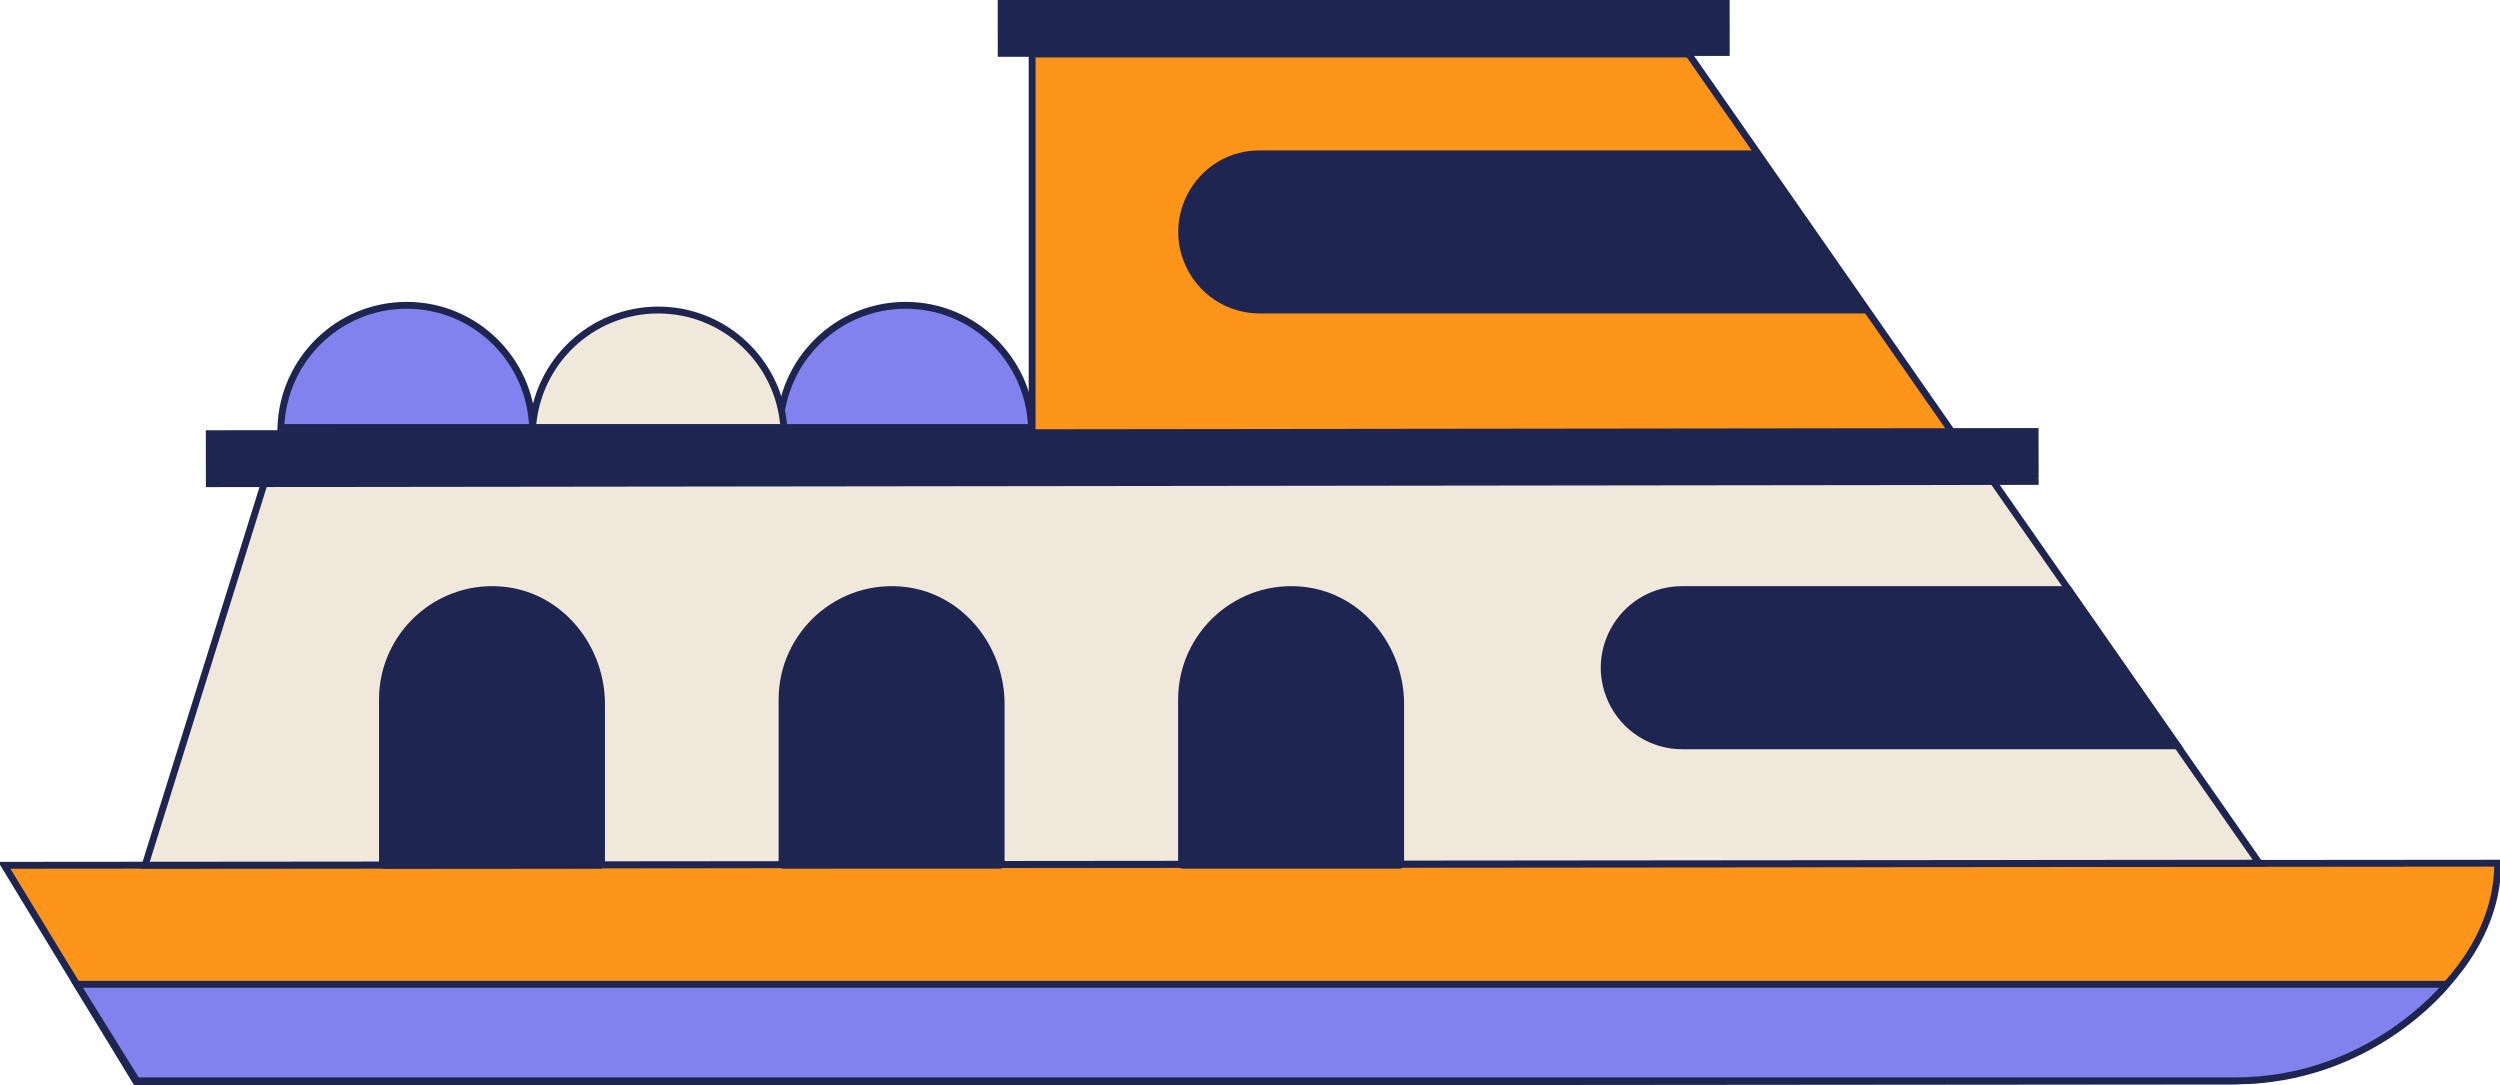 <svg width="182" height="79" viewBox="0 0 182 79" fill="none" xmlns="http://www.w3.org/2000/svg">
<g clip-path="url(#clip0_710_15768)">
<path d="M142.085 31.424L122.931 3.933H75.139V31.424" fill="#FC951A"/>
<path d="M142.085 31.424L122.931 3.933H75.139V31.424" stroke="#1F2551" stroke-width="0.5"/>
<path d="M162.713 78.692L9.951 78.832L0.314 62.994L181.833 62.84C181.84 71.582 171.442 78.678 162.72 78.685L162.713 78.692Z" fill="#FC951A" stroke="#1F2551" stroke-width="0.5"/>
<path d="M10.565 62.987L19.356 34.804H144.933L164.472 62.84L10.565 62.987Z" fill="#F0E8DB" stroke="#1F2551" stroke-width="0.5"/>
<path d="M43.791 62.917V51.265C43.791 47.177 40.879 43.489 36.829 42.985C31.997 42.383 27.842 46.184 27.842 50.915V62.917C27.842 62.952 27.87 62.987 27.912 62.987H43.728C43.763 62.987 43.798 62.959 43.798 62.917H43.791Z" fill="#1F2551" stroke="#1F2551" stroke-width="0.5"/>
<path d="M72.883 62.917V51.265C72.883 47.177 69.971 43.489 65.921 42.985C61.089 42.383 56.934 46.184 56.934 50.915V62.917C56.934 62.952 56.962 62.987 57.003 62.987H72.82C72.855 62.987 72.89 62.959 72.89 62.917H72.883Z" fill="#1F2551" stroke="#1F2551" stroke-width="0.5"/>
<path d="M101.967 62.917V51.265C101.967 47.177 99.055 43.489 95.005 42.985C90.172 42.383 86.018 46.184 86.018 50.915V62.917C86.018 62.952 86.046 62.987 86.087 62.987H101.904C101.939 62.987 101.974 62.959 101.974 62.917H101.967Z" fill="#1F2551" stroke="#1F2551" stroke-width="0.5"/>
<path d="M150.59 42.922H122.463C118.336 42.922 115.591 47.199 117.302 50.964C118.224 52.993 120.242 54.295 122.463 54.295H158.516L150.59 42.922Z" fill="#1F2551" stroke="#1F2551" stroke-width="0.5"/>
<path d="M148.157 31.41L15.234 31.573L15.239 35.212L148.162 35.049L148.157 31.41Z" fill="#1F2551" stroke="#1F2551" stroke-width="0.5"/>
<path d="M125.668 0.182L72.883 0.247L72.887 3.886L125.672 3.821L125.668 0.182Z" fill="#1F2551" stroke="#1F2551" stroke-width="0.5"/>
<path d="M5.594 71.659H178.118C178.118 71.659 172.615 78.678 162.72 78.685H9.958L5.594 71.659Z" fill="#8281ED" stroke="#1F2551" stroke-width="0.5"/>
<path d="M75.095 31.123C74.934 26.189 70.898 22.227 65.933 22.227C60.968 22.227 56.932 26.182 56.772 31.123H75.095Z" fill="#8281ED" stroke="#1F2551" stroke-width="0.5"/>
<path d="M38.771 31.123C38.61 26.189 34.574 22.227 29.609 22.227C24.644 22.227 20.608 26.182 20.447 31.123H38.771Z" fill="#8281ED" stroke="#1F2551" stroke-width="0.5"/>
<path d="M57.065 31.123C56.737 26.343 52.771 22.57 47.917 22.57C43.064 22.57 39.105 26.349 38.77 31.123H57.058H57.065Z" fill="#F0E8DB" stroke="#1F2551" stroke-width="0.5"/>
<path d="M127.803 11.198H91.701C87.574 11.198 84.83 15.474 86.54 19.239C87.462 21.269 89.48 22.57 91.701 22.57H135.729L127.803 11.198Z" fill="#1F2551" stroke="#1F2551" stroke-width="0.5"/>
</g>
<defs>
<clipPath id="clip0_710_15768">
<rect width="182" height="79" fill="white"/>
</clipPath>
</defs>
</svg>
